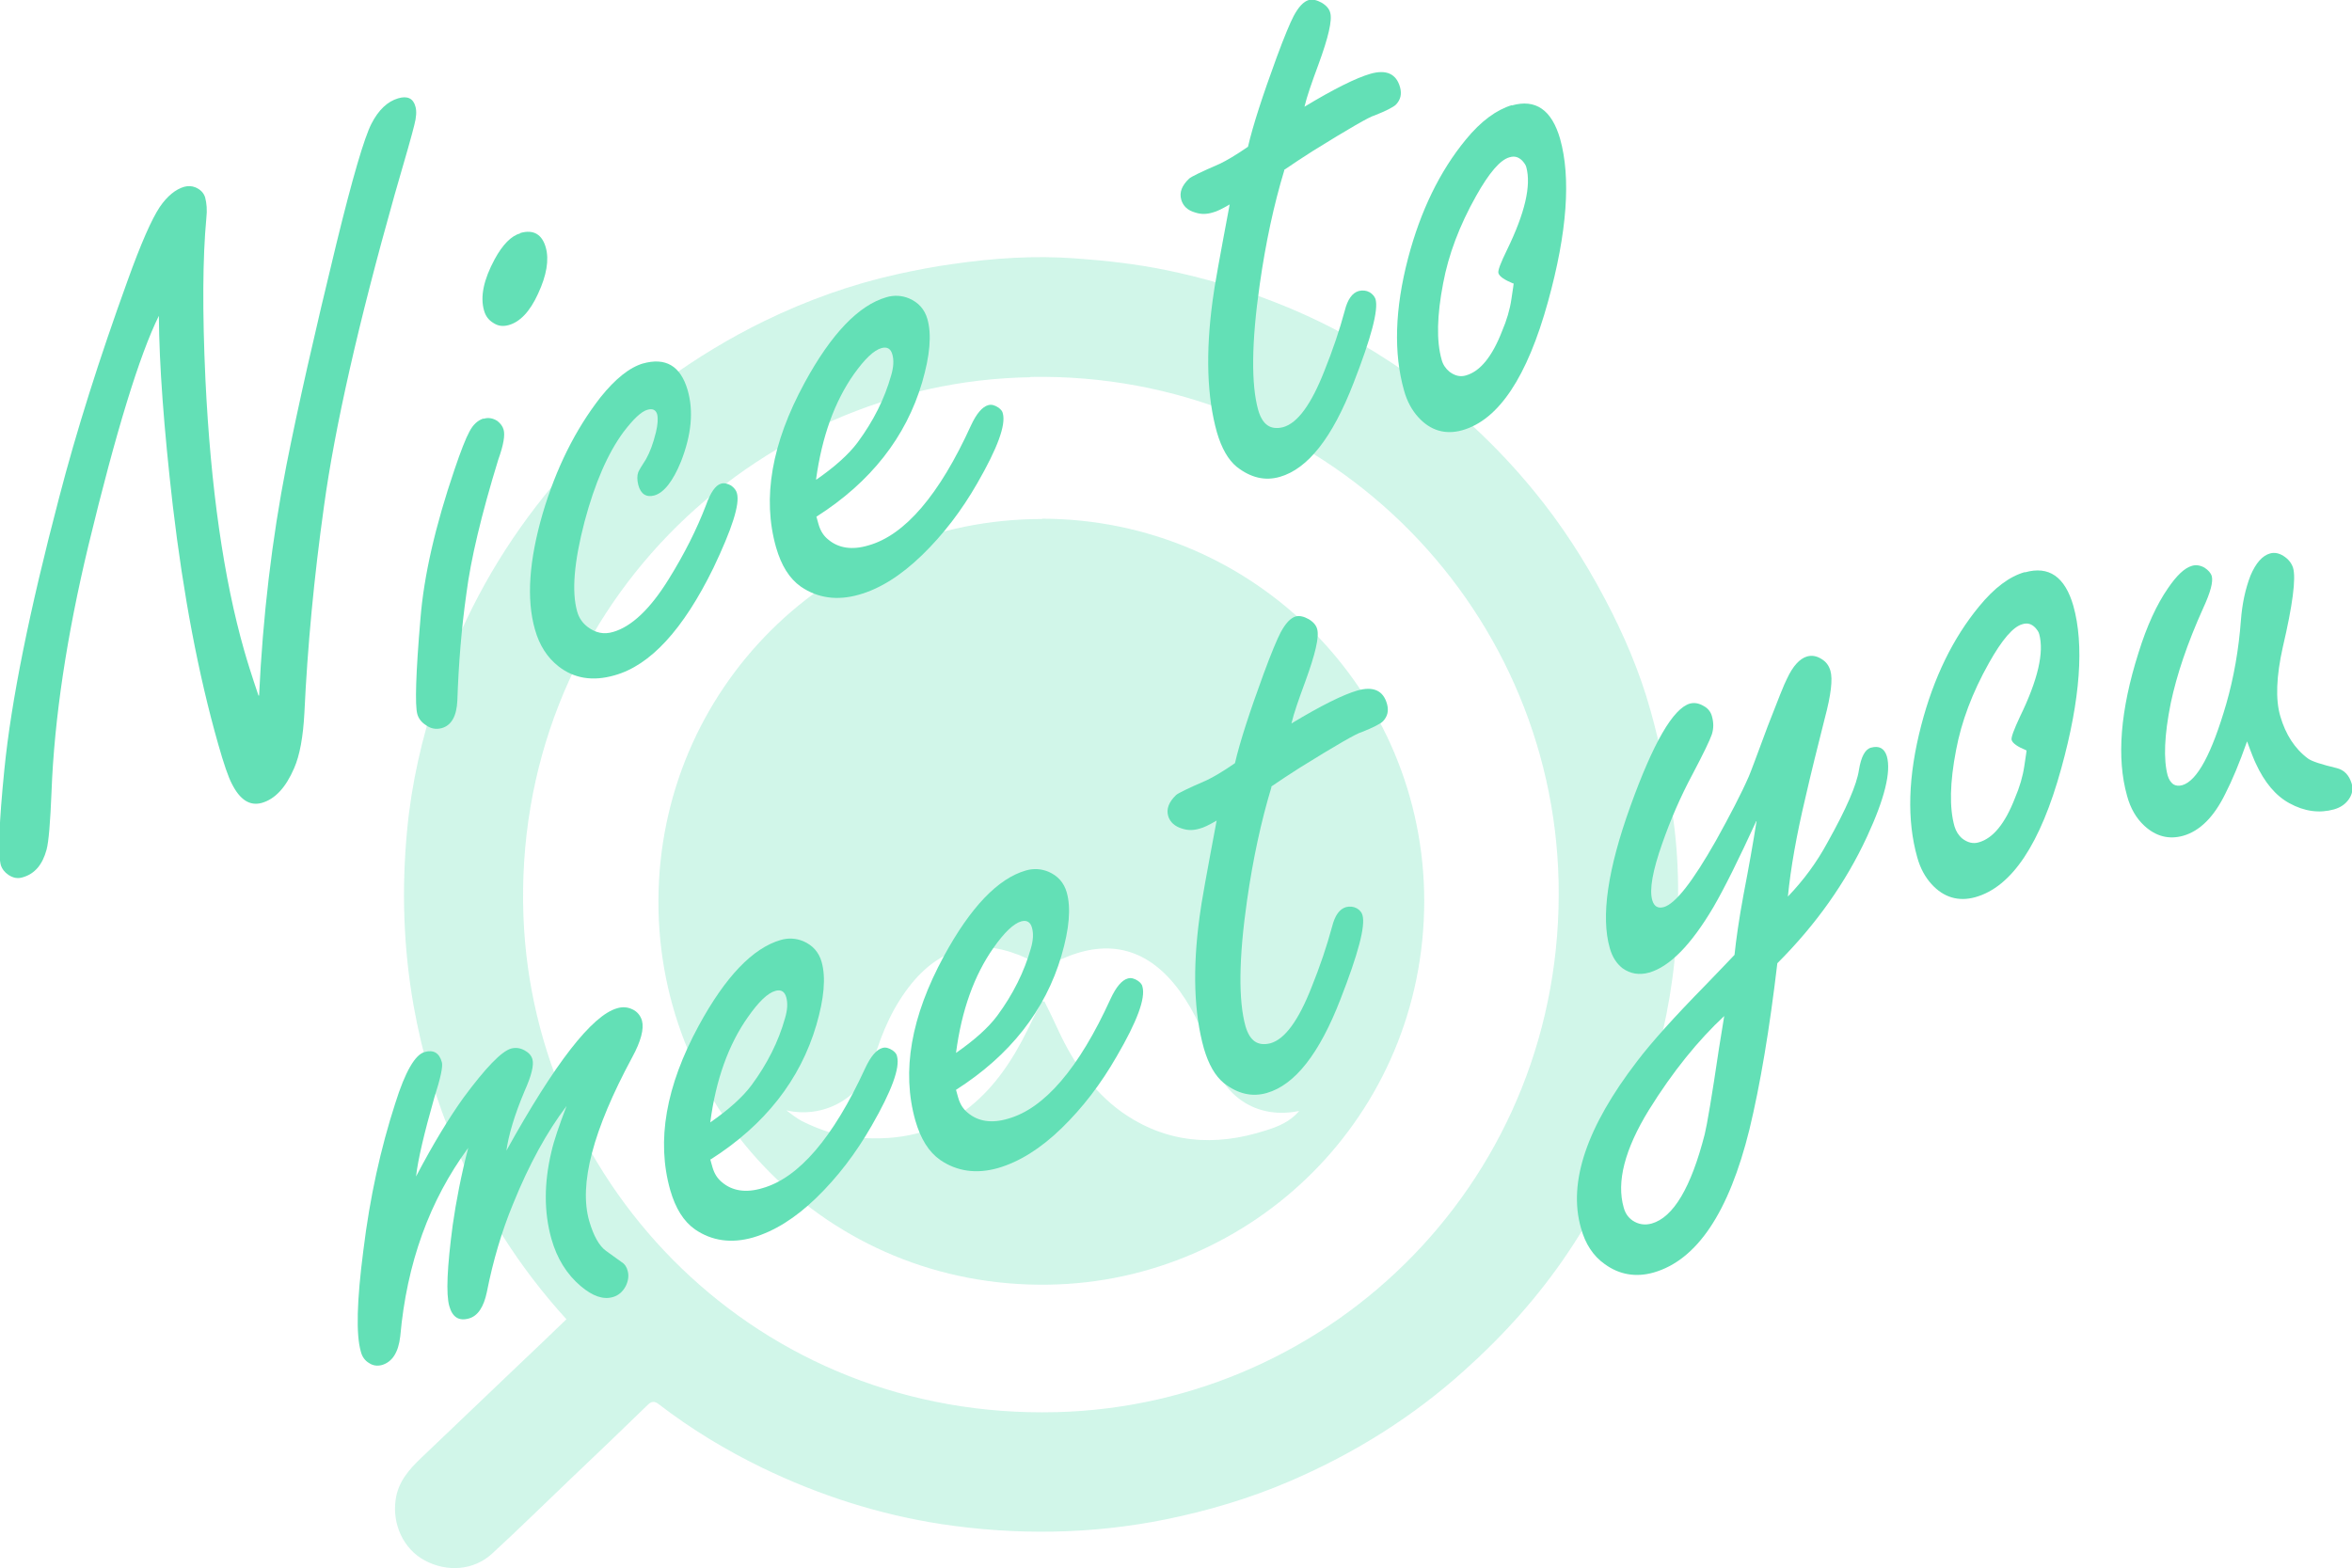 <?xml version="1.0" encoding="UTF-8"?>
<svg id="_レイヤー_2" data-name="レイヤー 2" xmlns="http://www.w3.org/2000/svg" viewBox="0 0 75.8 50.55">
  <defs>
    <style>
      .cls-1 {
        opacity: .3;
      }

      .cls-2 {
        fill: #63e0b6;
        stroke-width: 0px;
      }
    </style>
  </defs>
  <g id="_文字" data-name="文字">
    <g>
      <g class="cls-1">
        <path class="cls-2" d="m18.25,42.52c-1.52-1.67-2.69-3.53-3.56-5.56-.63-1.46-1.08-2.97-1.36-4.54-.33-1.87-.39-3.76-.21-5.65.14-1.51.48-2.98.96-4.43.73-2.18,1.79-4.19,3.19-6.01,1.19-1.55,2.57-2.9,4.16-4.05,1.02-.74,2.09-1.39,3.22-1.94,1.36-.66,2.78-1.17,4.26-1.5.6-.13,1.2-.25,1.8-.33,1.31-.19,2.63-.28,3.96-.18.98.07,1.96.18,2.93.38,1.2.25,2.37.59,3.51,1.04,1.51.59,2.92,1.36,4.25,2.29,1.53,1.07,2.89,2.34,4.07,3.78.88,1.07,1.63,2.23,2.28,3.46.62,1.17,1.14,2.38,1.49,3.65.29,1.04.51,2.1.68,3.16.26,1.63.25,3.28.08,4.93-.16,1.52-.51,2.98-.99,4.43-.58,1.76-1.41,3.39-2.44,4.93-.94,1.4-2.06,2.65-3.32,3.78-1.67,1.51-3.56,2.69-5.63,3.58-1.3.56-2.65.96-4.03,1.24-2.39.48-4.79.51-7.2.15-2.02-.31-3.95-.93-5.79-1.82-1.17-.57-2.28-1.24-3.32-2.04-.15-.12-.25-.1-.37.02-.82.8-1.65,1.59-2.48,2.38-.84.8-1.67,1.62-2.53,2.41-.6.55-1.46.6-2.17.22-.69-.37-1.05-1.17-.94-1.95.08-.59.44-.99.84-1.37,1.02-.97,2.04-1.95,3.06-2.92.53-.5,1.06-1.01,1.6-1.53Zm14.96-30.36c-8.94.14-16.71,7.59-16.34,17.39.33,8.68,7.53,16.22,17.18,15.97,8.91-.23,16.39-7.58,16.18-17.11-.2-8.97-7.6-16.43-17.02-16.26Z"/>
        <path class="cls-2" d="m33.58,16.73c-6.83,0-12.34,5.47-12.36,12.31-.02,6.77,5.44,12.48,12.57,12.37,6.59-.1,12.1-5.45,12.11-12.36,0-6.76-5.46-12.32-12.32-12.33Zm7.21,19.71c-1.64.53-3.22.42-4.66-.61-.91-.66-1.53-1.57-2-2.57-.15-.33-.31-.66-.47-.98-.03,0-.06,0-.09-.01-.15.31-.3.61-.45.92-.47.95-1.04,1.83-1.88,2.5-1.06.85-2.29,1.09-3.61.98-.63-.05-1.22-.25-1.78-.53-.18-.09-.34-.23-.51-.35,1.14.27,2.43-.33,2.83-1.66.26-.88.63-1.72,1.22-2.44,1.04-1.26,2.3-1.45,3.72-.79.42.2.71.19,1.14,0,1.51-.67,2.79-.31,3.78,1.06.49.68.81,1.43,1.06,2.22.4,1.24,1.49,1.9,2.78,1.63-.29.35-.69.51-1.08.63Z"/>
      </g>
      <g>
        <path class="cls-2" d="m8.35,22.42c.12-2.54.41-5.02.88-7.42.37-1.88.91-4.26,1.61-7.14.52-2.13.9-3.42,1.13-3.87.23-.45.52-.72.86-.82.3-.09.49,0,.56.27.04.14.03.34-.04.6-.06.25-.27,1-.63,2.23-1.17,4.15-1.93,7.5-2.28,10.06-.32,2.29-.53,4.51-.63,6.65-.04.77-.15,1.37-.33,1.78-.27.63-.62,1-1.04,1.12-.39.11-.71-.1-.97-.62-.11-.21-.26-.64-.44-1.28-.64-2.25-1.12-4.8-1.46-7.67-.29-2.52-.44-4.56-.45-6.13-.62,1.25-1.38,3.72-2.27,7.4-.7,2.92-1.1,5.57-1.19,7.95-.04.98-.09,1.6-.16,1.86-.13.48-.38.78-.77.89-.16.05-.31.02-.46-.08-.13-.09-.2-.19-.24-.3-.1-.36-.06-1.39.11-3.09.22-2.22.81-5.13,1.76-8.75.56-2.16,1.3-4.5,2.21-7.01.43-1.2.78-1.99,1.04-2.38.24-.35.51-.57.79-.65.12-.03.24-.03.36.02.16.07.26.17.31.32.05.19.07.41.04.67-.12,1.28-.13,3.02-.03,5.2.17,3.51.59,6.43,1.25,8.74.09.32.24.8.46,1.45Z"/>
        <path class="cls-2" d="m15.58,13.5c.16-.05.31-.02.45.07.1.08.17.17.2.28.05.17,0,.49-.17.96-.55,1.79-.89,3.23-1.03,4.33-.16,1.13-.25,2.27-.29,3.43-.02.51-.19.81-.5.9-.19.05-.36.02-.52-.1-.14-.09-.23-.21-.27-.35-.08-.28-.05-1.31.1-3.07.11-1.39.48-3,1.1-4.82.2-.59.36-1,.48-1.22.12-.23.27-.36.45-.42Zm1.19-5.99c.42-.12.7.04.82.47.11.39.03.89-.25,1.49-.26.57-.58.91-.95,1.01-.18.05-.34.03-.49-.07-.15-.09-.25-.22-.3-.4-.13-.45-.01-1,.34-1.65.26-.48.54-.76.83-.84Z"/>
        <path class="cls-2" d="m20.71,11.72c.74-.21,1.22.07,1.45.85.2.69.12,1.45-.21,2.3-.26.64-.55,1.01-.86,1.1-.26.07-.44-.04-.52-.34-.04-.16-.04-.3,0-.41.02-.05.1-.19.25-.42.12-.21.23-.5.32-.87.06-.25.07-.44.04-.57-.04-.15-.15-.2-.32-.15-.2.06-.45.3-.77.72-.5.68-.92,1.64-1.25,2.88-.34,1.3-.42,2.26-.24,2.9.06.21.17.37.34.5.25.19.52.25.82.16.59-.17,1.19-.73,1.79-1.7.51-.82.91-1.62,1.2-2.38.15-.42.31-.65.49-.7.1-.03.21,0,.32.06.1.07.17.16.19.25.1.35-.16,1.15-.76,2.41-.97,1.98-2.03,3.14-3.19,3.46-.7.2-1.3.1-1.8-.29-.37-.29-.62-.69-.76-1.19-.28-.98-.19-2.22.25-3.74.43-1.45,1.05-2.7,1.86-3.74.48-.6.94-.97,1.39-1.1Z"/>
        <path class="cls-2" d="m26.31,16.65l.07.25c.06.21.16.37.31.49.33.28.77.35,1.3.19,1.17-.33,2.28-1.62,3.3-3.86.18-.39.37-.61.56-.66.1-.03.21,0,.33.08.08.06.13.12.14.19.1.37-.17,1.11-.82,2.24-.51.89-1.1,1.66-1.78,2.32-.68.66-1.36,1.09-2.04,1.28-.7.2-1.33.11-1.87-.26-.37-.26-.63-.68-.8-1.27-.45-1.59-.14-3.35.92-5.3.86-1.58,1.74-2.5,2.64-2.76.24-.07.49-.06.73.04.3.13.5.35.59.67.14.5.08,1.17-.17,2.03-.52,1.77-1.66,3.22-3.4,4.33Zm0-1.19c.59-.41,1.04-.81,1.33-1.2.51-.69.87-1.41,1.08-2.16.08-.27.09-.49.04-.67-.05-.19-.17-.26-.35-.21-.25.07-.54.35-.89.84-.62.88-1.03,2.01-1.22,3.39Z"/>
        <path class="cls-2" d="m41.39,5.49c-.34,1.12-.6,2.34-.79,3.67-.27,1.88-.28,3.24-.05,4.06.07.24.17.4.3.49.13.09.3.11.5.06.47-.13.91-.74,1.33-1.81.27-.67.49-1.32.66-1.95.09-.36.24-.57.45-.63.12-.03.24-.02.35.04.1.06.16.14.19.22.1.35-.14,1.25-.71,2.71-.68,1.76-1.47,2.76-2.37,3.02-.48.14-.94.03-1.39-.32-.28-.23-.49-.6-.64-1.11-.32-1.14-.37-2.55-.14-4.25.05-.42.24-1.45.55-3.1-.24.14-.42.23-.55.26-.2.06-.38.06-.56,0-.25-.07-.39-.21-.45-.41-.07-.24.02-.46.25-.68.06-.06.39-.22.99-.48.21-.1.52-.28.91-.55.16-.69.47-1.64.92-2.87.25-.68.44-1.13.55-1.34.16-.3.32-.47.49-.52.12-.03.26,0,.42.09.15.09.24.2.27.32.07.24-.06.8-.38,1.67-.21.57-.37,1.02-.45,1.36.96-.58,1.67-.93,2.12-1.06.52-.15.84,0,.96.43.06.22.02.4-.13.56-.08.08-.31.2-.69.35-.16.04-.82.42-1.98,1.14-.32.2-.63.41-.94.62Z"/>
        <path class="cls-2" d="m48.72,3.4c.77-.22,1.29.14,1.56,1.08.35,1.25.23,3-.39,5.24-.67,2.43-1.59,3.82-2.77,4.15-.54.15-1.02.01-1.41-.42-.2-.22-.36-.5-.46-.86-.34-1.2-.3-2.63.13-4.27.4-1.52,1.02-2.8,1.86-3.82.49-.6.99-.96,1.48-1.11Zm.05,5.74c-.29-.12-.45-.23-.48-.34-.02-.08.07-.32.28-.75.58-1.19.78-2.07.62-2.66-.02-.08-.07-.14-.13-.21-.12-.12-.25-.16-.41-.11-.3.08-.66.5-1.08,1.25-.54.96-.89,1.9-1.06,2.81-.2,1.04-.22,1.86-.05,2.46.04.16.13.29.25.39.17.13.35.18.54.12.45-.13.84-.6,1.16-1.43.15-.35.25-.69.3-1.03s.08-.51.07-.52Z"/>
        <path class="cls-2" d="m13.41,37.92c.55-1.05,1.07-1.9,1.53-2.54.71-.96,1.22-1.49,1.53-1.58.15-.04.3-.02.44.06.13.07.22.17.25.29.05.18-.03.52-.25,1.01-.33.78-.52,1.43-.59,1.93,1.57-2.83,2.76-4.36,3.57-4.59.17-.05.33-.04.48.03.16.07.27.2.32.37.07.26-.03.66-.32,1.19-1.26,2.34-1.72,4.09-1.38,5.27.14.48.32.8.54.96l.5.36c.1.06.17.16.2.29.04.15.02.31-.06.48-.1.19-.24.31-.42.36-.31.09-.65-.03-1.03-.35-.45-.38-.77-.89-.95-1.53-.24-.86-.24-1.79,0-2.8.08-.36.25-.85.49-1.48-.63.83-1.21,1.88-1.73,3.17-.36.87-.64,1.82-.84,2.83-.1.48-.29.77-.58.85-.32.09-.53-.04-.63-.4-.11-.39-.07-1.25.11-2.61.11-.77.27-1.6.5-2.49-1.25,1.7-1.98,3.72-2.19,6.07-.06.53-.26.83-.59.93-.15.04-.29.02-.41-.06-.14-.08-.23-.21-.27-.37-.16-.55-.13-1.64.08-3.26.21-1.72.56-3.3,1.03-4.75.32-1.02.64-1.57.95-1.65.28-.08.47.03.55.33.04.13-.04.51-.24,1.13-.33,1.16-.53,2.01-.59,2.54Z"/>
        <path class="cls-2" d="m22.89,37.37l.07.25c.06.21.16.37.31.49.33.28.77.35,1.3.19,1.17-.33,2.28-1.62,3.31-3.86.18-.39.37-.61.56-.66.1-.03.21,0,.33.08.08.06.13.12.14.19.1.37-.17,1.11-.82,2.24-.51.89-1.1,1.66-1.78,2.32-.68.66-1.36,1.08-2.04,1.28-.7.2-1.33.11-1.87-.26-.37-.26-.63-.68-.8-1.27-.45-1.59-.14-3.35.92-5.3.86-1.58,1.74-2.5,2.64-2.76.24-.07.49-.06.73.04.3.13.5.35.59.67.14.5.08,1.17-.17,2.03-.52,1.77-1.66,3.22-3.4,4.33Zm0-1.19c.59-.41,1.04-.81,1.33-1.2.51-.69.87-1.41,1.08-2.16.08-.27.09-.49.04-.67-.05-.19-.17-.26-.35-.21-.25.07-.54.35-.89.85-.62.88-1.03,2.01-1.21,3.39Z"/>
        <path class="cls-2" d="m30.81,35.13l.07.25c.06.21.16.37.31.49.33.28.77.35,1.3.19,1.17-.33,2.28-1.62,3.3-3.86.18-.39.37-.61.56-.66.1-.03.21,0,.33.08.08.06.13.12.14.19.1.37-.17,1.11-.83,2.24-.51.89-1.1,1.66-1.78,2.32-.68.66-1.36,1.08-2.04,1.28-.7.2-1.33.11-1.87-.26-.37-.26-.63-.68-.8-1.27-.45-1.59-.14-3.35.92-5.3.86-1.58,1.74-2.5,2.64-2.76.24-.07.49-.06.73.04.3.13.5.35.59.67.14.5.08,1.17-.17,2.03-.52,1.77-1.66,3.22-3.4,4.33Zm0-1.19c.59-.41,1.04-.81,1.33-1.2.51-.69.87-1.42,1.08-2.16.08-.27.09-.49.04-.67-.05-.19-.17-.26-.35-.21-.24.07-.54.35-.89.85-.62.88-1.03,2.01-1.21,3.39Z"/>
        <path class="cls-2" d="m40.98,25.36c-.34,1.12-.6,2.34-.79,3.66-.27,1.88-.28,3.24-.05,4.06.07.24.17.4.3.49.13.09.3.11.5.06.47-.13.91-.74,1.33-1.81.27-.67.49-1.32.66-1.95.09-.36.24-.57.45-.63.12-.03.24-.02.35.04.1.06.16.14.18.22.1.35-.14,1.25-.71,2.71-.68,1.76-1.47,2.76-2.37,3.02-.48.14-.94.03-1.39-.32-.28-.23-.49-.6-.64-1.11-.32-1.14-.37-2.56-.14-4.25.05-.42.24-1.45.55-3.1-.24.14-.42.23-.55.26-.2.06-.38.06-.56,0-.24-.07-.39-.21-.45-.4-.07-.23.02-.46.25-.68.06-.06.39-.22.99-.48.21-.1.52-.28.91-.55.16-.69.47-1.64.92-2.87.25-.68.44-1.13.55-1.34.16-.3.32-.47.49-.52.12-.03.26,0,.42.09.15.09.24.2.27.32.07.25-.06.8-.38,1.68-.21.57-.37,1.02-.45,1.36.96-.58,1.67-.93,2.12-1.06.52-.15.84,0,.96.43.06.22.02.4-.13.56-.08.08-.31.2-.69.35-.16.04-.82.42-1.98,1.14-.32.2-.63.41-.94.62Z"/>
        <path class="cls-2" d="m56.6,26.47c-.56,1.22-1.02,2.15-1.38,2.77-.72,1.22-1.41,1.92-2.07,2.11-.32.09-.61.04-.86-.14-.19-.15-.33-.36-.41-.65-.29-1.01-.07-2.53.66-4.56.74-2.06,1.38-3.16,1.92-3.32.15-.04.3-.01.45.08.13.07.22.18.26.32.06.21.06.4,0,.59-.06.18-.27.62-.63,1.3-.38.71-.7,1.45-.97,2.22-.31.88-.42,1.49-.32,1.83.06.2.18.27.37.22.38-.11.93-.82,1.68-2.14.46-.83.82-1.52,1.06-2.07.05-.11.25-.65.61-1.62.33-.85.53-1.36.62-1.53.19-.41.41-.65.65-.72.15-.04.3-.02.46.08.15.09.24.21.29.38.08.27.02.78-.18,1.53-.23.91-.44,1.75-.62,2.54-.29,1.22-.48,2.29-.57,3.21.5-.52.93-1.1,1.28-1.75.61-1.09.94-1.86,1.01-2.33.07-.43.2-.67.39-.72.26-.07.43.02.51.28.14.5-.07,1.36-.64,2.59-.68,1.47-1.64,2.83-2.89,4.08-.25,2.12-.55,3.91-.9,5.36-.66,2.67-1.69,4.21-3.09,4.61-.57.16-1.1.07-1.57-.27-.37-.26-.63-.65-.77-1.17-.42-1.47.19-3.26,1.81-5.37.47-.62,1.21-1.44,2.2-2.45.4-.41.71-.74.94-.98.05-.48.14-1.13.29-1.94.17-.88.31-1.67.42-2.37Zm-1.02,6.27c-.85.79-1.67,1.8-2.44,3.04-.78,1.27-1.05,2.32-.81,3.15.05.18.14.31.28.41.19.13.4.16.62.1.7-.2,1.27-1.16,1.71-2.88.07-.28.23-1.21.46-2.77.05-.32.11-.67.17-1.05Z"/>
        <path class="cls-2" d="m65.26,18.45c.77-.22,1.29.14,1.56,1.08.35,1.25.23,3-.39,5.24-.67,2.43-1.59,3.82-2.77,4.15-.54.15-1.02.01-1.41-.42-.2-.22-.36-.5-.46-.86-.34-1.2-.3-2.62.13-4.27.4-1.53,1.02-2.8,1.86-3.82.49-.6.98-.97,1.48-1.11Zm.05,5.74c-.29-.12-.45-.23-.48-.34-.02-.08.07-.32.27-.75.58-1.19.78-2.07.62-2.66-.02-.08-.07-.14-.13-.21-.12-.12-.25-.16-.41-.11-.3.08-.66.5-1.08,1.25-.54.96-.89,1.9-1.06,2.81-.2,1.04-.22,1.86-.05,2.46.05.16.13.29.25.39.17.13.35.18.54.12.45-.13.84-.6,1.16-1.43.15-.35.25-.69.3-1.03s.08-.51.07-.52Z"/>
        <path class="cls-2" d="m72.41,23.92c-.24.68-.47,1.23-.69,1.66-.37.76-.83,1.21-1.36,1.36-.46.13-.88.02-1.25-.32-.26-.24-.45-.56-.56-.97-.34-1.21-.22-2.75.37-4.61.27-.87.59-1.56.95-2.08.28-.41.53-.65.77-.72.13-.04.27-.02.41.06.12.08.2.17.23.27.05.18-.04.52-.27,1.02-.52,1.15-.86,2.17-1.05,3.07-.21,1.04-.24,1.82-.1,2.34.04.13.1.22.18.28.08.05.18.06.29.03.48-.14.95-1.01,1.42-2.63.24-.84.4-1.74.47-2.69.04-.52.14-1,.31-1.44.17-.4.38-.64.63-.71.14-.04.29-.01.43.08.16.1.26.23.31.38.1.34-.01,1.19-.33,2.56-.21.94-.24,1.69-.08,2.23.17.58.46,1.04.89,1.36.12.09.43.19.93.31.24.06.4.23.48.5.05.17.02.34-.09.5-.11.16-.27.27-.48.33-.47.13-.95.07-1.44-.2-.44-.24-.8-.67-1.08-1.28-.04-.08-.14-.32-.28-.71Z"/>
      </g>
    </g>
  </g>
</svg>